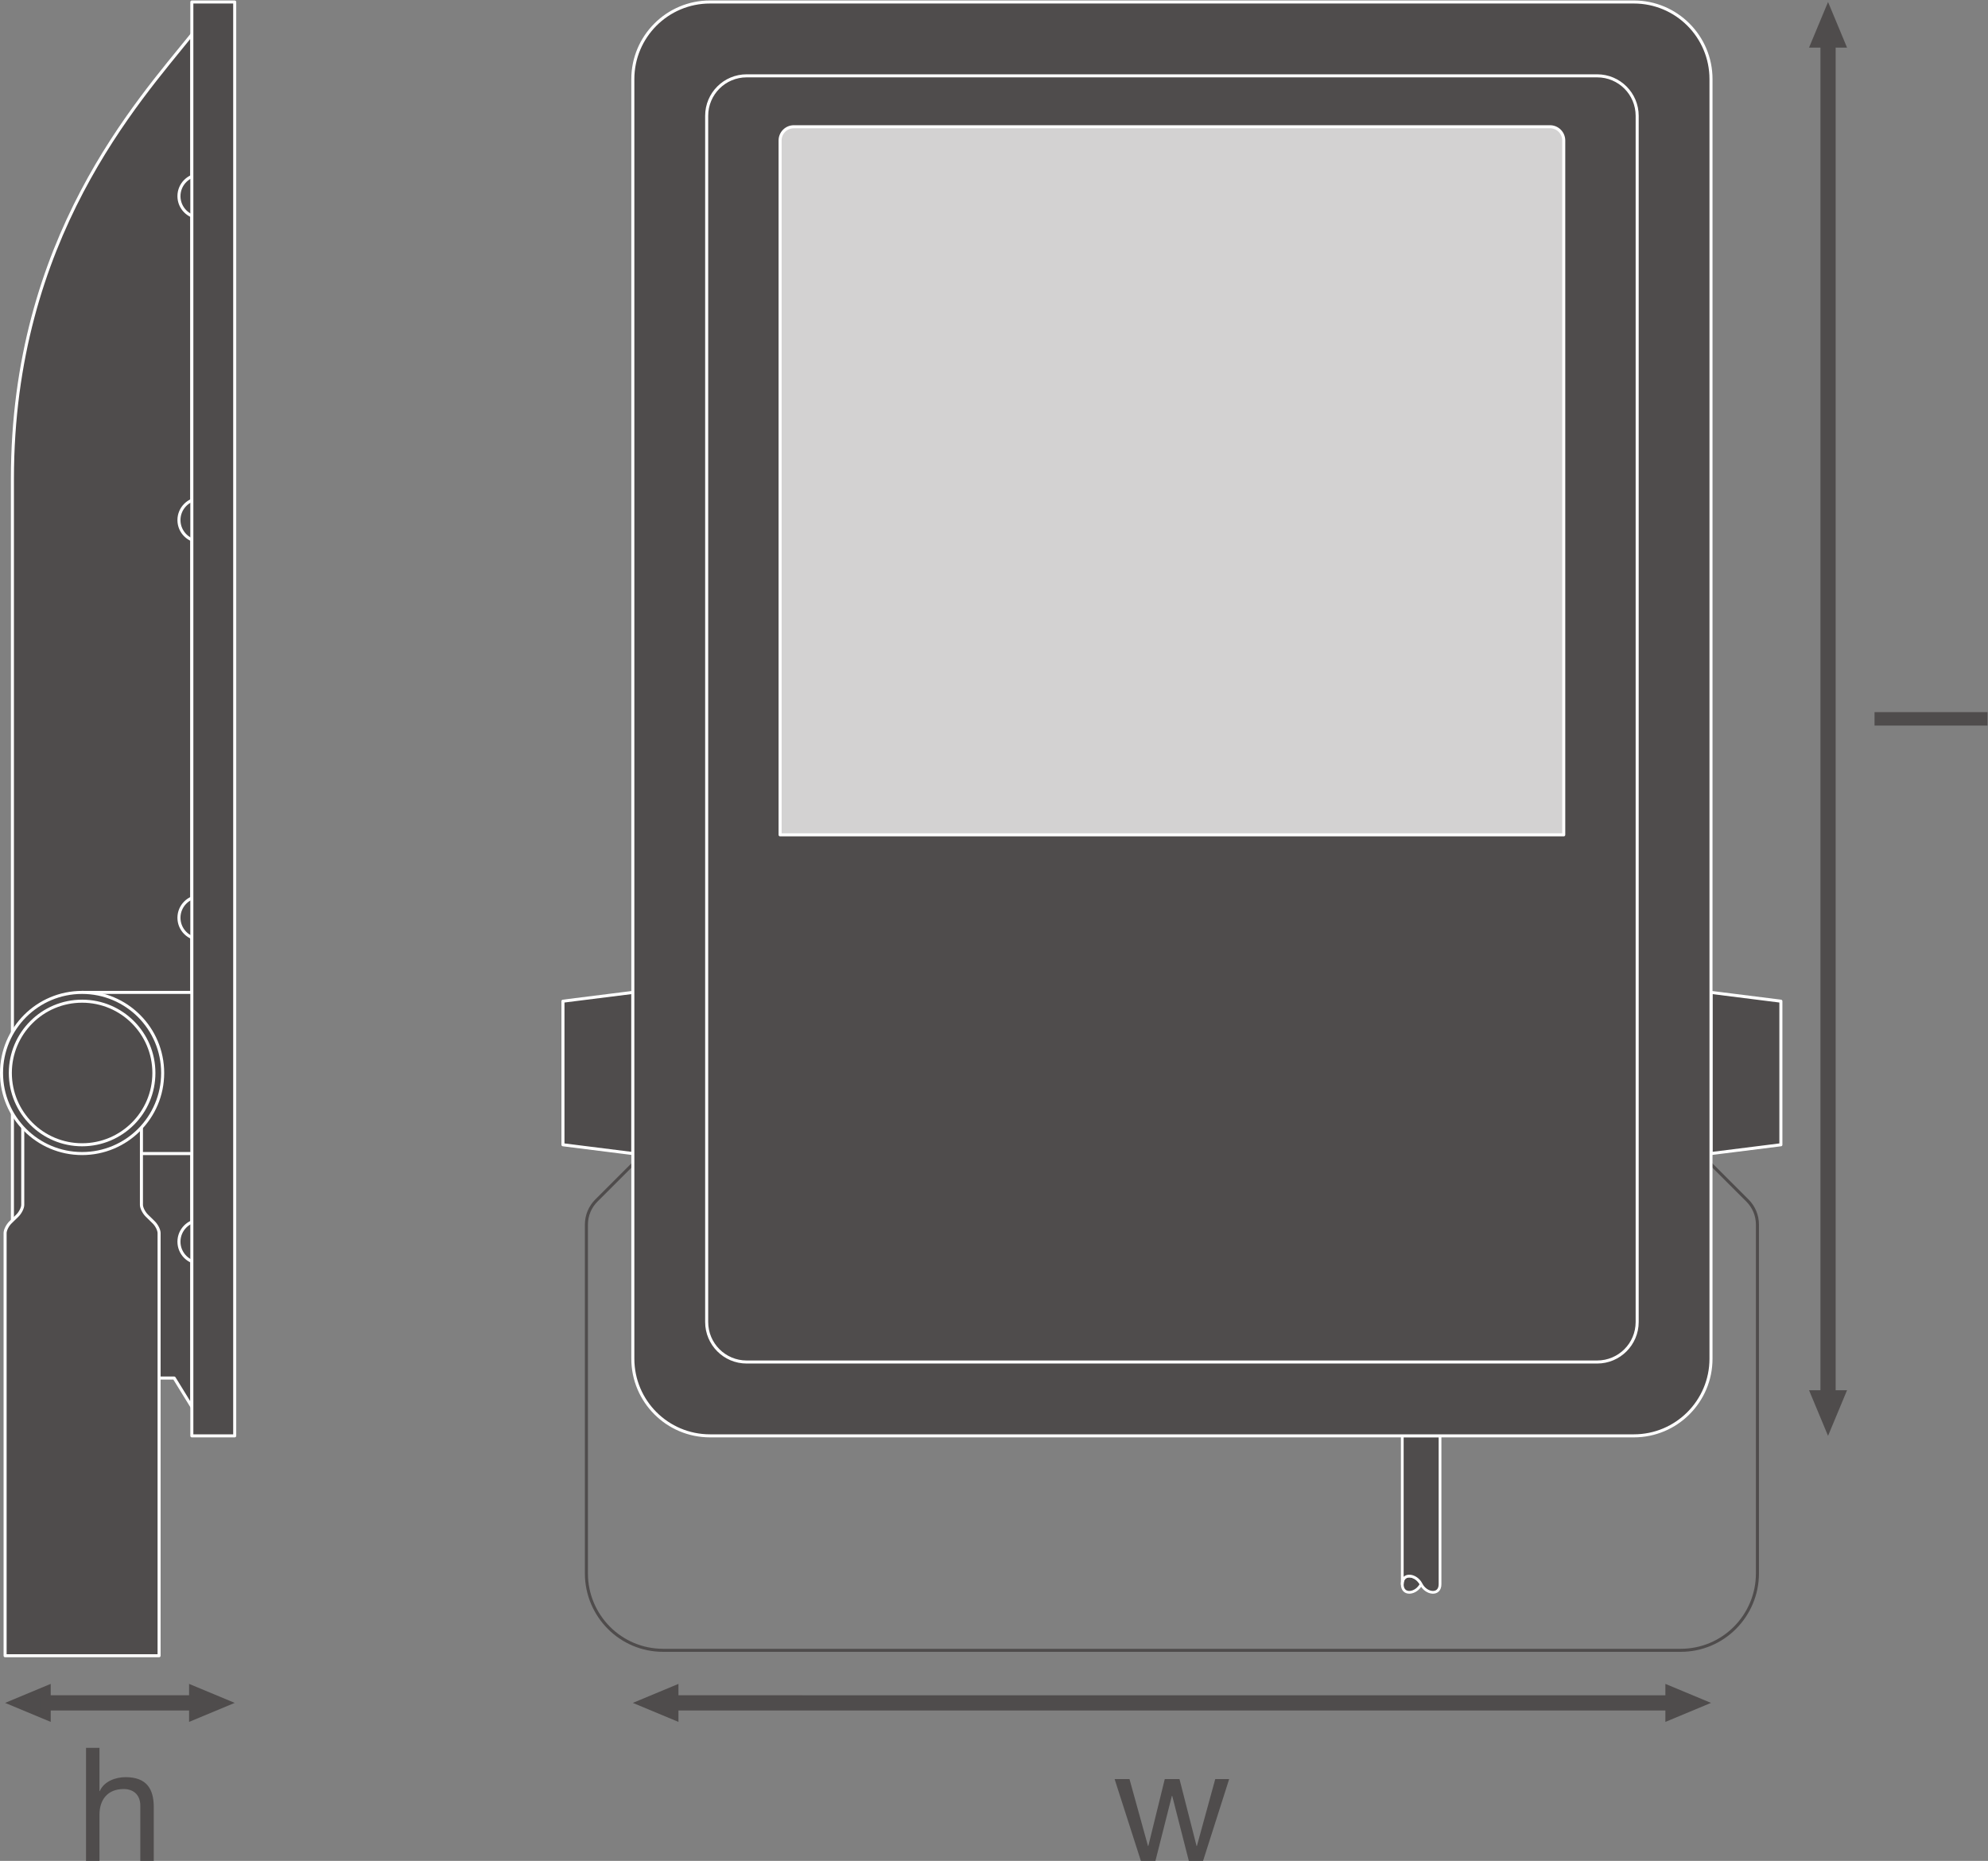 <?xml version="1.0" encoding="UTF-8" standalone="no"?>
<svg
   xmlns:dc="http://purl.org/dc/elements/1.1/"
   xmlns:cc="http://creativecommons.org/ns#"
   xmlns:rdf="http://www.w3.org/1999/02/22-rdf-syntax-ns#"
   xmlns:svg="http://www.w3.org/2000/svg"
   xmlns="http://www.w3.org/2000/svg"
   viewBox="0 0 493.933 462.293"
   height="462.293"
   width="493.933"
   xml:space="preserve"
   id="svg2"
   version="1.1"><rect x="0" y="0" width="493.933" height="462.293" fill="#808080" stroke="none"/><defs
     id="defs6" /><g
     transform="matrix(1.333,0,0,-1.333,0,462.293)"
     id="g10"><g
       transform="scale(0.1)"
       id="g12"><path
         id="path14"
         style="fill:#4f4c4c;fill-opacity:1;fill-rule:nonzero;stroke:none"
         d="m 3442.71,877.172 -35.43,-85.043 -35.43,85.043 h 70.86 v 0 0" /><path
         id="path16"
         style="fill:#4f4c4c;fill-opacity:1;fill-rule:nonzero;stroke:none"
         d="m 3442.71,3379.32 -35.43,85.04 -35.43,-85.04 h 70.86 v 0 0" /><path
         id="path18"
         style="fill:none;stroke:#4f4c4c;stroke-width:28.347;stroke-linecap:butt;stroke-linejoin:round;stroke-miterlimit:3.864;stroke-dasharray:none;stroke-opacity:1"
         d="M 3407.28,3398.73 V 857.691" /><path
         id="path20"
         style="fill:#4f4c4c;fill-opacity:1;fill-rule:nonzero;stroke:none"
         d="m 1264.57,259.02 -85.04,35.429 85.04,35.43 z" /><path
         id="path22"
         style="fill:#4f4c4c;fill-opacity:1;fill-rule:nonzero;stroke:none"
         d="m 3104.09,259.012 85.04,35.429 -85.04,35.43 z" /><path
         id="path24"
         style="fill:none;stroke:#4f4c4c;stroke-width:28.347;stroke-linecap:butt;stroke-linejoin:round;stroke-miterlimit:3.864;stroke-dasharray:none;stroke-opacity:1"
         d="m 3123.5,294.441 -1878.41,0.008" /><path
         id="path26"
         style="fill:#4f4c4c;fill-opacity:1;fill-rule:nonzero;stroke:none"
         d="m 94.531,259.031 -85.039,35.43 85.039,35.43 z" /><path
         id="path28"
         style="fill:#4f4c4c;fill-opacity:1;fill-rule:nonzero;stroke:none"
         d="m 352.434,259.02 85.039,35.429 -85.039,35.43 z" /><path
         id="path30"
         style="fill:none;stroke:#4f4c4c;stroke-width:28.347;stroke-linecap:butt;stroke-linejoin:round;stroke-miterlimit:3.864;stroke-dasharray:none;stroke-opacity:1"
         d="M 371.84,294.449 75.059,294.461" /><path
         id="path32"
         style="fill:#4f4c4c;fill-opacity:1;fill-rule:nonzero;stroke:none"
         d="m 2648.86,515.668 c -9.21,-18.406 -35.22,-21.949 -35.22,0 0,21.934 26.01,18.391 35.22,0" /><path
         id="path34"
         style="fill:none;stroke:#ffffff;stroke-width:5.102;stroke-linecap:butt;stroke-linejoin:round;stroke-miterlimit:3.864;stroke-dasharray:none;stroke-opacity:1"
         d="m 2648.86,515.668 c -9.21,-18.406 -35.22,-21.949 -35.22,0 0,21.934 26.01,18.391 35.22,0 z" /><path
         id="path36"
         style="fill:#4f4c4c;fill-opacity:1;fill-rule:nonzero;stroke:none"
         d="m 2648.86,515.668 c 9.22,-18.406 35.22,-21.949 35.22,0 v 276.461 h -70.39 V 515.668 c -0.05,21.934 25.96,18.391 35.17,0 9.22,-18.406 35.22,-21.949 35.22,0" /><path
         id="path38"
         style="fill:none;stroke:#ffffff;stroke-width:5.102;stroke-linecap:butt;stroke-linejoin:round;stroke-miterlimit:3.864;stroke-dasharray:none;stroke-opacity:1"
         d="m 2648.86,515.668 c 9.22,-18.406 35.22,-21.949 35.22,0 v 276.461 h -70.39 V 515.668 c -0.05,21.934 25.96,18.391 35.17,0 9.22,-18.406 35.22,-21.949 35.22,0" /><path
         id="path40"
         style="fill:none;stroke:#4f4c4c;stroke-width:5.669;stroke-linecap:butt;stroke-linejoin:miter;stroke-miterlimit:4;stroke-dasharray:none;stroke-opacity:1"
         d="m 3139.3,1348.44 117.9,-117.9 c 11.42,-11.44 18.47,-27.25 18.47,-44.73 V 535.809 c 0,-39.528 -16.04,-75.387 -41.94,-101.438 -25.77,-25.902 -61.58,-41.93 -101.01,-41.93 H 1235.93 c -39.4,0 -75.24,16.028 -101.02,41.93 -25.88,26.051 -41.92,61.91 -41.92,101.438 v 650.001 c 0,17.48 7.05,33.29 18.46,44.73 l 117.89,117.9" /><path
         id="path42"
         style="fill:#4f4c4c;fill-opacity:1;fill-rule:nonzero;stroke:none"
         d="m 1179.53,1318.24 -130.24,16.36 v 267.6 l 130.24,16.36 v -300.32" /><path
         id="path44"
         style="fill:none;stroke:#ffffff;stroke-width:5.669;stroke-linecap:butt;stroke-linejoin:round;stroke-miterlimit:3.864;stroke-dasharray:none;stroke-opacity:1"
         d="m 1179.53,1318.24 -130.24,16.36 v 267.6 l 130.24,16.36 z" /><path
         id="path46"
         style="fill:#4f4c4c;fill-opacity:1;fill-rule:nonzero;stroke:none"
         d="m 3189.13,1318.24 130.25,16.36 v 267.6 l -130.25,16.36 v -300.32" /><path
         id="path48"
         style="fill:none;stroke:#ffffff;stroke-width:5.669;stroke-linecap:butt;stroke-linejoin:round;stroke-miterlimit:3.864;stroke-dasharray:none;stroke-opacity:1"
         d="m 3189.13,1318.24 130.25,16.36 v 267.6 l -130.25,16.36 z" /><path
         id="path50"
         style="fill:#4f4c4c;fill-opacity:1;fill-rule:nonzero;stroke:none"
         d="m 1179.53,935.969 v 0 c 0,-79.457 64.39,-143.84 143.81,-143.84 v 0 h 1722 v 0 c 79.42,0 143.79,64.383 143.79,143.84 v 0 2384.551 0 c 0,79.43 -64.37,143.84 -143.79,143.84 v 0 h -1722 v 0 c -79.42,0 -143.81,-64.41 -143.81,-143.84 v 0 -2384.551" /><path
         id="path52"
         style="fill:none;stroke:#ffffff;stroke-width:5.669;stroke-linecap:butt;stroke-linejoin:round;stroke-miterlimit:3.864;stroke-dasharray:none;stroke-opacity:1"
         d="m 1179.53,935.969 v 0 c 0,-79.457 64.39,-143.84 143.81,-143.84 v 0 h 1722 v 0 c 79.42,0 143.79,64.383 143.79,143.84 v 0 2384.551 0 c 0,79.43 -64.37,143.84 -143.79,143.84 v 0 h -1722 v 0 c -79.42,0 -143.81,-64.41 -143.81,-143.84 v 0 z" /><path
         id="path54"
         style="fill:#4f4c4c;fill-opacity:1;fill-rule:nonzero;stroke:none"
         d="m 1317.17,1004.28 v 0 c 0,-41.159 33.34,-74.55 74.5,-74.55 v 0 h 1585.32 v 0 c 41.16,0 74.53,33.391 74.53,74.55 v 0 2247.94 0 c 0,41.16 -33.37,74.51 -74.53,74.51 v 0 H 1391.67 v 0 c -41.16,0 -74.5,-33.35 -74.5,-74.51 v 0 -2247.94" /><path
         id="path56"
         style="fill:none;stroke:#ffffff;stroke-width:5.669;stroke-linecap:butt;stroke-linejoin:round;stroke-miterlimit:3.864;stroke-dasharray:none;stroke-opacity:1"
         d="m 1317.17,1004.28 v 0 c 0,-41.159 33.34,-74.55 74.5,-74.55 v 0 h 1585.32 v 0 c 41.16,0 74.53,33.391 74.53,74.55 v 0 2247.94 0 c 0,41.16 -33.37,74.51 -74.53,74.51 v 0 H 1391.67 v 0 c -41.16,0 -74.5,-33.35 -74.5,-74.51 v 0 z" /><path
         id="path58"
         style="fill:#d3d2d2;fill-opacity:1;fill-rule:nonzero;stroke:none"
         d="m 1454.02,1912.21 v 0 h 1460.62 v 0 1294.03 0 c 0,14.12 -11.44,25.63 -25.6,25.63 v 0 h -1409.4 v 0 c -14.16,0 -25.62,-11.51 -25.62,-25.63 v 0 -1294.03" /><path
         id="path60"
         style="fill:none;stroke:#ffffff;stroke-width:5.669;stroke-linecap:butt;stroke-linejoin:round;stroke-miterlimit:3.864;stroke-dasharray:none;stroke-opacity:1"
         d="m 1454.02,1912.21 v 0 h 1460.62 v 0 1294.03 0 c 0,14.12 -11.44,25.63 -25.6,25.63 v 0 h -1409.4 v 0 c -14.16,0 -25.62,-11.51 -25.62,-25.63 v 0 z" /><path
         id="path62"
         style="fill:#4f4c4c;fill-opacity:1;fill-rule:nonzero;stroke:none"
         d="M 357.551,3403.6 C 257.527,3279.01 23.156,3023.9 23.156,2575.93 V 899.859 H 324.695 l 32.856,-53.371 V 3403.6" /><path
         id="path64"
         style="fill:none;stroke:#ffffff;stroke-width:5.669;stroke-linecap:butt;stroke-linejoin:round;stroke-miterlimit:3.864;stroke-dasharray:none;stroke-opacity:1"
         d="M 357.551,3403.6 C 257.527,3279.01 23.156,3023.9 23.156,2575.93 V 899.859 H 324.695 l 32.856,-53.371 z" /><path
         id="path66"
         style="fill:#4f4c4c;fill-opacity:1;fill-rule:nonzero;stroke:none"
         d="M 382.105,1618.56 V 1318.24 H 153.043 v 300.32 h 229.062" /><path
         id="path68"
         style="fill:none;stroke:#ffffff;stroke-width:5.669;stroke-linecap:butt;stroke-linejoin:round;stroke-miterlimit:3.864;stroke-dasharray:none;stroke-opacity:1"
         d="M 382.105,1618.56 V 1318.24 H 153.043 v 300.32 z" /><path
         id="path70"
         style="fill:#4f4c4c;fill-opacity:1;fill-rule:nonzero;stroke:none"
         d="m 413.609,3102.5 c 0,-22.11 -17.91,-40.06 -39.996,-40.06 -22.152,0 -40.062,17.95 -40.062,40.06 0,22.09 17.91,40.04 40.062,40.04 22.086,0 39.996,-17.95 39.996,-40.04" /><path
         id="path72"
         style="fill:none;stroke:#ffffff;stroke-width:5.669;stroke-linecap:butt;stroke-linejoin:round;stroke-miterlimit:3.864;stroke-dasharray:none;stroke-opacity:1"
         d="m 413.609,3102.5 c 0,-22.11 -17.91,-40.06 -39.996,-40.06 -22.152,0 -40.062,17.95 -40.062,40.06 0,22.09 17.91,40.04 40.062,40.04 22.086,0 39.996,-17.95 39.996,-40.04 z" /><path
         id="path74"
         style="fill:#4f4c4c;fill-opacity:1;fill-rule:nonzero;stroke:none"
         d="m 413.609,2498.81 c 0,-22.12 -17.91,-40.02 -39.996,-40.02 -22.152,0 -40.062,17.9 -40.062,40.02 0,22.12 17.91,40.07 40.062,40.07 22.086,0 39.996,-17.95 39.996,-40.07" /><path
         id="path76"
         style="fill:none;stroke:#ffffff;stroke-width:5.669;stroke-linecap:butt;stroke-linejoin:round;stroke-miterlimit:3.864;stroke-dasharray:none;stroke-opacity:1"
         d="m 413.609,2498.81 c 0,-22.12 -17.91,-40.02 -39.996,-40.02 -22.152,0 -40.062,17.9 -40.062,40.02 0,22.12 17.91,40.07 40.062,40.07 22.086,0 39.996,-17.95 39.996,-40.07 z" /><path
         id="path78"
         style="fill:#4f4c4c;fill-opacity:1;fill-rule:nonzero;stroke:none"
         d="m 413.609,1153.98 c 0,22.1 -17.91,40.04 -39.996,40.04 -22.152,0 -40.062,-17.94 -40.062,-40.04 0,-22.11 17.91,-40.06 40.062,-40.06 22.086,0 39.996,17.95 39.996,40.06" /><path
         id="path80"
         style="fill:none;stroke:#ffffff;stroke-width:5.669;stroke-linecap:butt;stroke-linejoin:round;stroke-miterlimit:3.864;stroke-dasharray:none;stroke-opacity:1"
         d="m 413.609,1153.98 c 0,22.1 -17.91,40.04 -39.996,40.04 -22.152,0 -40.062,-17.94 -40.062,-40.04 0,-22.11 17.91,-40.06 40.062,-40.06 22.086,0 39.996,17.95 39.996,40.06 z" /><path
         id="path82"
         style="fill:#4f4c4c;fill-opacity:1;fill-rule:nonzero;stroke:none"
         d="m 413.609,1757.64 c 0,22.12 -17.91,40.07 -39.996,40.07 -22.152,0 -40.062,-17.95 -40.062,-40.07 0,-22.08 17.91,-40.02 40.062,-40.02 22.086,0 39.996,17.94 39.996,40.02" /><path
         id="path84"
         style="fill:none;stroke:#ffffff;stroke-width:5.669;stroke-linecap:butt;stroke-linejoin:round;stroke-miterlimit:3.864;stroke-dasharray:none;stroke-opacity:1"
         d="m 413.609,1757.64 c 0,22.12 -17.91,40.07 -39.996,40.07 -22.152,0 -40.062,-17.95 -40.062,-40.07 0,-22.08 17.91,-40.02 40.062,-40.02 22.086,0 39.996,17.94 39.996,40.02 z" /><path
         id="path86"
         style="fill:#4f4c4c;fill-opacity:1;fill-rule:nonzero;stroke:none"
         d="M 437.473,792.129 H 357.551 V 3464.36 h 79.922 V 792.129" /><path
         id="path88"
         style="fill:none;stroke:#ffffff;stroke-width:5.669;stroke-linecap:butt;stroke-linejoin:round;stroke-miterlimit:3.864;stroke-dasharray:none;stroke-opacity:1"
         d="M 437.473,792.129 H 357.551 V 3464.36 h 79.922 z" /><path
         id="path90"
         style="fill:#4f4c4c;fill-opacity:1;fill-rule:nonzero;stroke:none"
         d="m 296.523,382.352 v 787.708 c 0,5.63 -4.515,14.64 -10.117,20.1 l -12.601,12.31 c -5.582,5.45 -10.188,14.47 -10.188,20.11 v 214.23 H 42.406 v -214.23 c 0,-5.64 -4.531,-14.66 -10.117,-20.11 l -12.605,-12.31 c -5.668,-5.46 -10.191,-14.47 -10.191,-20.1 V 382.352 H 296.523" /><path
         id="path92"
         style="fill:none;stroke:#ffffff;stroke-width:5.669;stroke-linecap:butt;stroke-linejoin:round;stroke-miterlimit:3.864;stroke-dasharray:none;stroke-opacity:1"
         d="m 296.523,382.352 v 787.708 c 0,5.63 -4.515,14.64 -10.117,20.1 l -12.601,12.31 c -5.582,5.45 -10.188,14.47 -10.188,20.11 v 214.23 H 42.406 v -214.23 c 0,-5.64 -4.531,-14.66 -10.117,-20.11 l -12.605,-12.31 c -5.668,-5.46 -10.191,-14.47 -10.191,-20.1 V 382.352 Z" /><path
         id="path94"
         style="fill:#4f4c4c;fill-opacity:1;fill-rule:nonzero;stroke:none"
         d="m 2.836,1468.42 c 0,-82.96 67.246,-150.18 150.207,-150.18 82.895,0 150.145,67.22 150.145,150.18 0,82.89 -67.25,150.14 -150.145,150.14 -82.961,0 -150.207,-67.25 -150.207,-150.14" /><path
         id="path96"
         style="fill:none;stroke:#ffffff;stroke-width:5.669;stroke-linecap:butt;stroke-linejoin:round;stroke-miterlimit:3.864;stroke-dasharray:none;stroke-opacity:1"
         d="m 2.836,1468.42 c 0,-82.96 67.246,-150.18 150.207,-150.18 82.895,0 150.145,67.22 150.145,150.18 0,82.89 -67.25,150.14 -150.145,150.14 -82.961,0 -150.207,-67.25 -150.207,-150.14 z" /><path
         id="path98"
         style="fill:#4f4c4c;fill-opacity:1;fill-rule:nonzero;stroke:none"
         d="m 286.836,1468.42 c 0,-73.94 -59.887,-133.82 -133.793,-133.82 -73.898,0 -133.785,59.88 -133.785,133.82 0,73.9 59.887,133.78 133.785,133.78 73.906,0 133.793,-59.88 133.793,-133.78" /><path
         id="path100"
         style="fill:none;stroke:#ffffff;stroke-width:5.669;stroke-linecap:butt;stroke-linejoin:round;stroke-miterlimit:3.864;stroke-dasharray:none;stroke-opacity:1"
         d="m 286.836,1468.42 c 0,-73.94 -59.887,-133.82 -133.793,-133.82 -73.898,0 -133.785,59.88 -133.785,133.82 0,73.9 59.887,133.78 133.785,133.78 73.906,0 133.793,-59.88 133.793,-133.78 z" /><path
         id="path102"
         style="fill:#4f4c4c;fill-opacity:1;fill-rule:nonzero;stroke:none"
         d="m 3493.94,2115.81 v 25.07 h 210.59 v -25.07 h -210.59" /><path
         id="path104"
         style="fill:#4f4c4c;fill-opacity:1;fill-rule:nonzero;stroke:none"
         d="m 2242.39,0 h -26.55 l -30.97,121.219 h -0.59 L 2153.61,0 h -27.14 l -48.96,152.488 h 27.72 l 34.52,-124.769 h 0.58 l 30.68,124.769 h 27.43 l 31.85,-124.769 h 0.59 l 34.22,124.769 h 25.95 L 2242.39,0" /><path
         id="path106"
         style="fill:#4f4c4c;fill-opacity:1;fill-rule:nonzero;stroke:none"
         d="m 160.336,210.602 h 25.074 v -80.524 h 0.586 c 7.965,18.582 30.09,25.953 48.082,25.953 40.11,0 52.5,-23 52.5,-55.742 V 0 h -25.074 v 103.238 c 0,18.871 -11.797,30.672 -30.969,30.672 -30.379,0 -45.125,-20.351 -45.125,-47.781 V 0 h -25.074 v 210.602" /></g></g></svg>